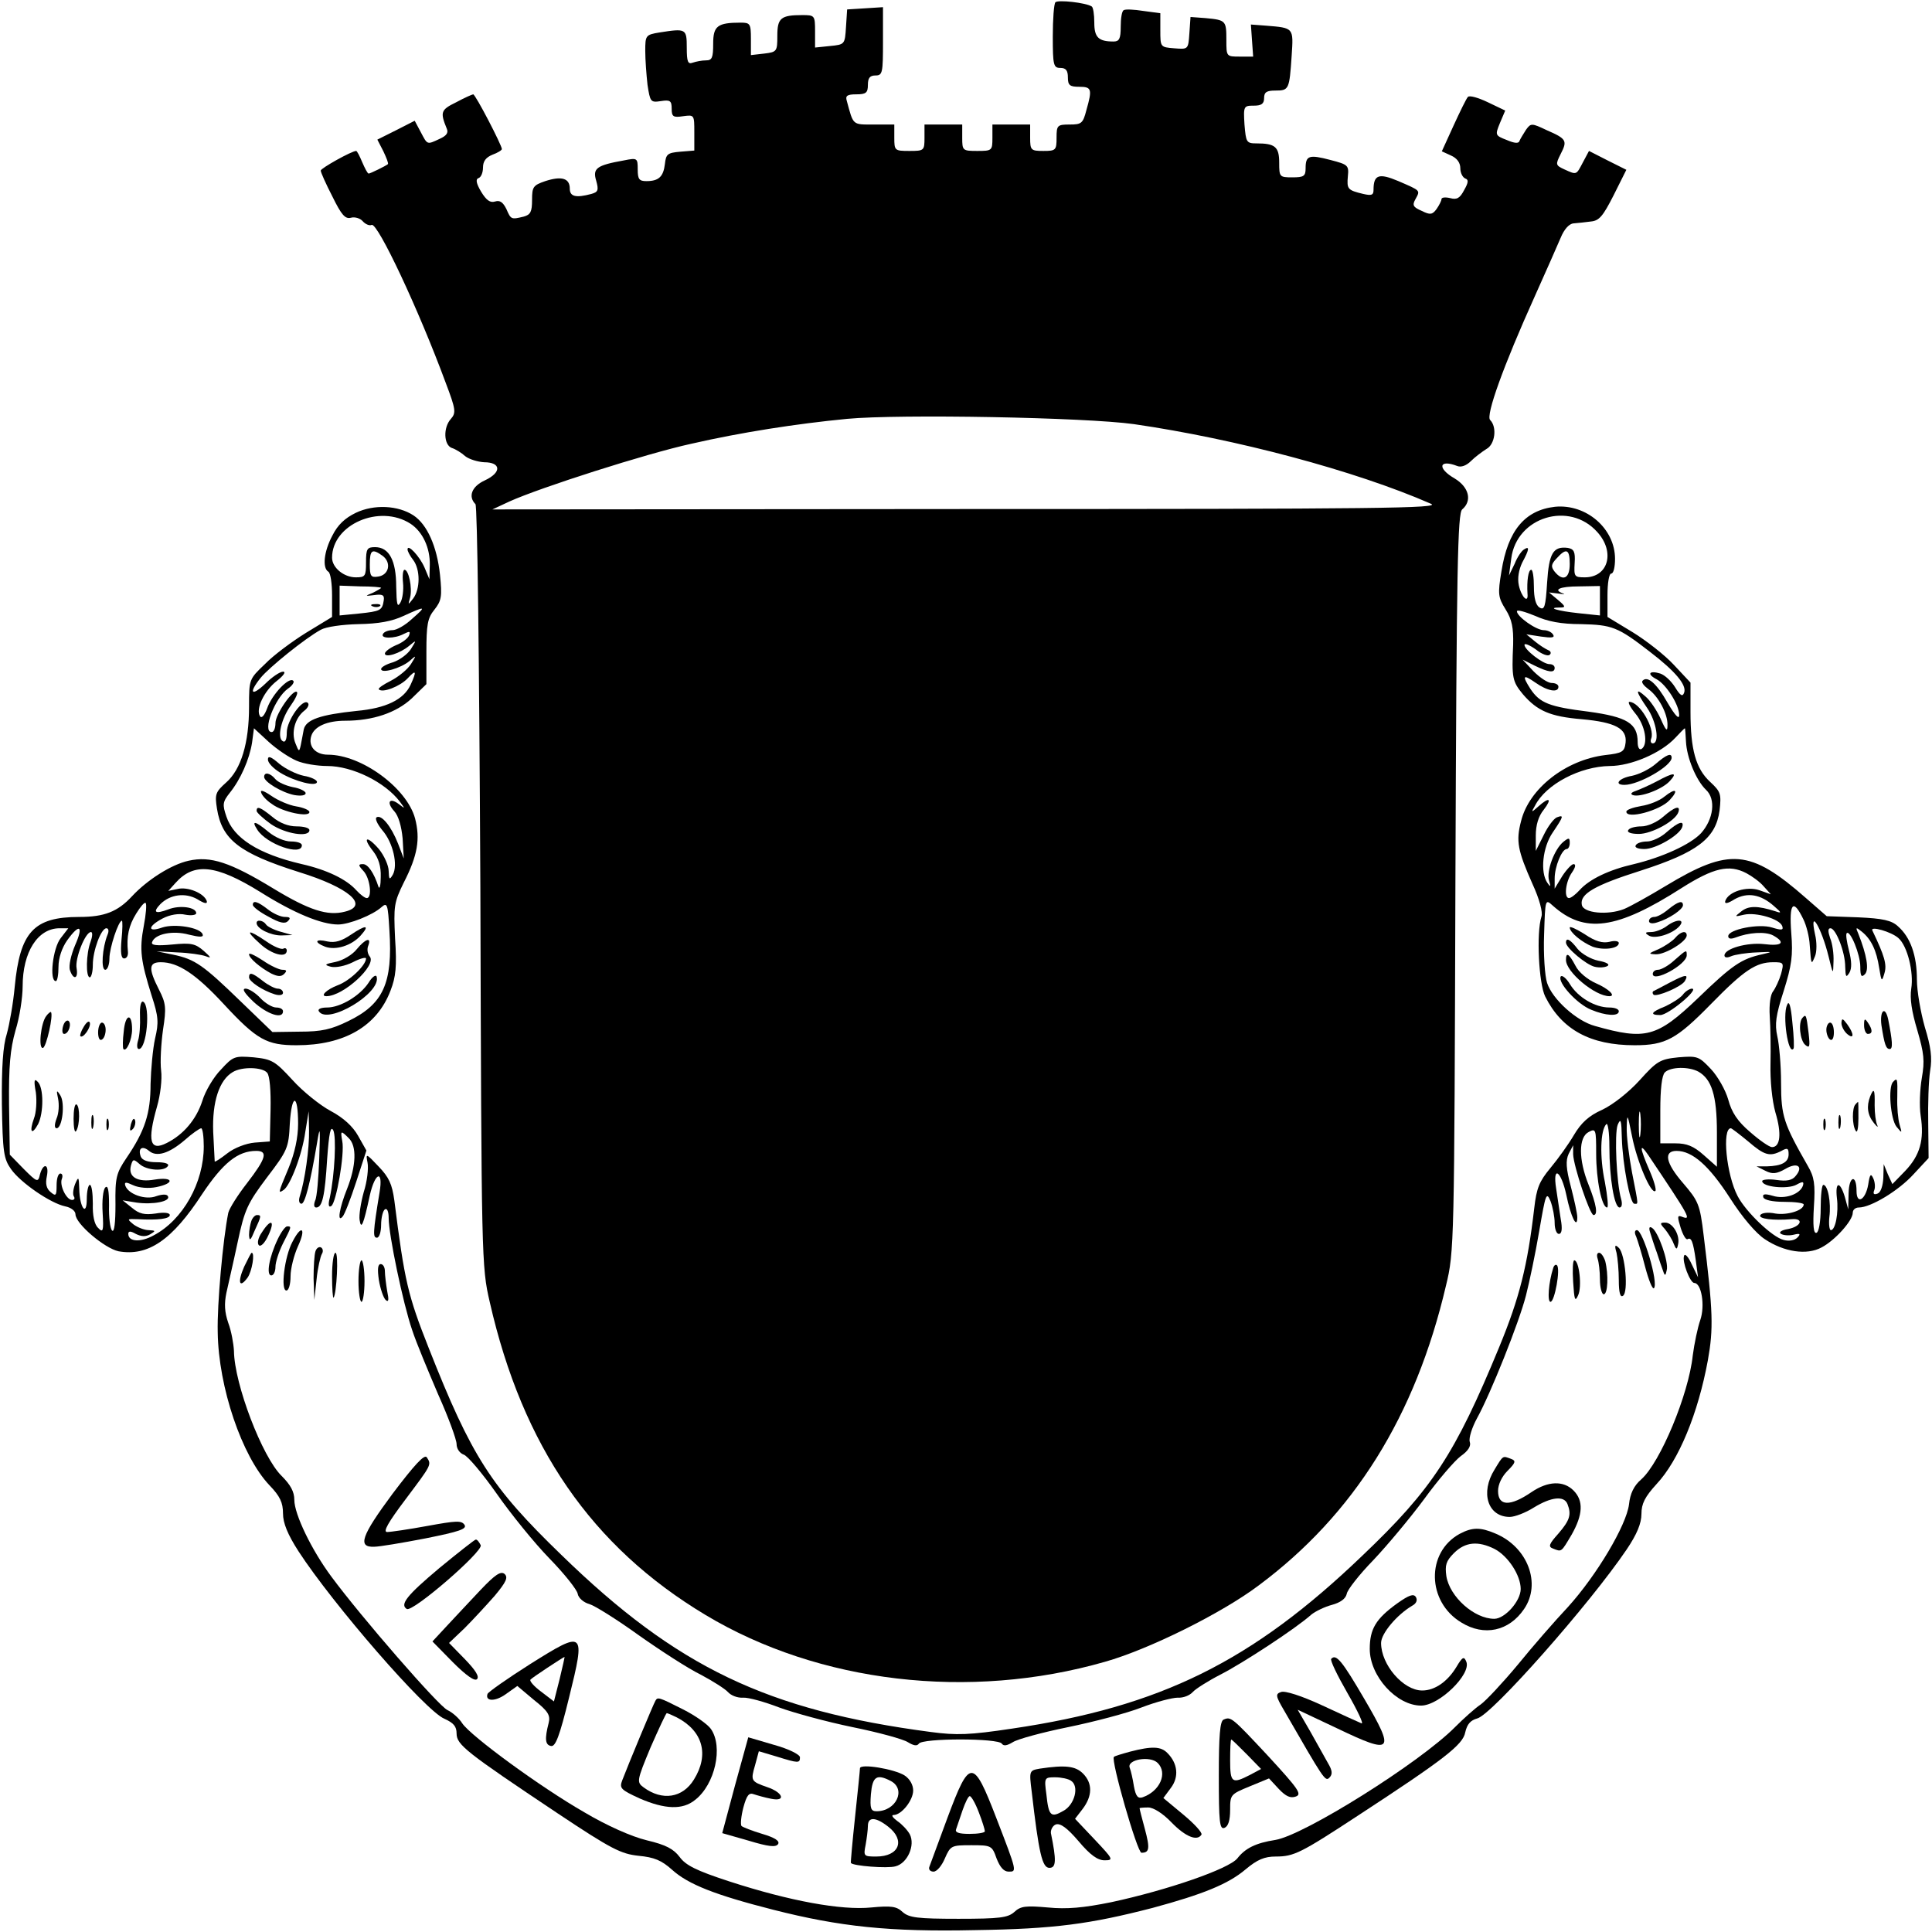<?xml version="1.0" standalone="no"?>
<!DOCTYPE svg PUBLIC "-//W3C//DTD SVG 20010904//EN"
 "http://www.w3.org/TR/2001/REC-SVG-20010904/DTD/svg10.dtd">
<svg version="1.0" xmlns="http://www.w3.org/2000/svg"
 width="512pt" height="512pt" viewBox="0 0 512 512"
 preserveAspectRatio="xMidYMid meet">
<g transform="translate(0,512) scale(0.1,-0.1)"
fill="#000000" stroke="none">
<path d="M2797 5114 c-4 -4 -7 -45 -7 -91 0 -76 2 -83 20 -83 15 0 20 -7 20
-25 0 -21 5 -25 30 -25 33 0 35 -6 19 -62 -9 -35 -13 -38 -44 -38 -33 0 -35
-2 -35 -35 0 -33 -2 -35 -35 -35 -33 0 -35 2 -35 35 l0 35 -50 0 -50 0 0 -35
c0 -34 -1 -35 -40 -35 -39 0 -40 1 -40 35 l0 35 -50 0 -50 0 0 -35 c0 -34 -1
-35 -40 -35 -39 0 -40 1 -40 35 l0 35 -54 0 c-58 0 -54 -3 -72 63 -4 13 1 17
25 17 26 0 31 4 31 25 0 18 5 25 20 25 19 0 20 7 20 91 l0 90 -47 -3 -48 -3
-3 -46 c-3 -47 -3 -47 -43 -51 l-39 -4 0 43 c0 42 -1 43 -34 43 -57 0 -66 -8
-66 -55 0 -41 -1 -43 -35 -47 l-35 -4 0 43 c0 40 -2 43 -27 43 -62 0 -73 -9
-73 -56 0 -37 -3 -44 -19 -44 -11 0 -26 -3 -35 -6 -13 -5 -16 2 -16 40 0 50
-2 51 -72 40 -37 -6 -38 -8 -38 -49 0 -23 3 -63 6 -90 7 -45 8 -47 35 -43 25
4 29 1 29 -20 0 -21 4 -24 30 -20 30 4 30 4 30 -43 l0 -48 -37 -3 c-34 -3 -38
-6 -41 -33 -4 -33 -16 -45 -49 -45 -19 0 -23 5 -23 31 0 30 -1 31 -36 24 -73
-13 -84 -21 -74 -54 7 -25 5 -30 -13 -35 -41 -11 -57 -7 -57 14 0 28 -22 34
-65 20 -32 -11 -35 -15 -35 -50 0 -31 -4 -39 -22 -44 -33 -8 -34 -8 -46 20 -9
18 -17 24 -30 20 -13 -4 -23 3 -37 26 -13 22 -15 33 -7 36 7 2 12 15 12 28 0
17 8 27 25 34 14 5 25 12 25 15 0 10 -70 145 -76 145 -2 0 -23 -9 -45 -21 -41
-20 -43 -26 -25 -70 5 -11 -1 -19 -19 -27 -34 -16 -32 -16 -50 18 l-16 30 -49
-25 -50 -25 16 -31 c8 -17 14 -32 12 -34 -6 -5 -47 -25 -51 -25 -3 0 -10 14
-17 30 -7 17 -14 30 -16 30 -12 0 -94 -46 -94 -52 0 -5 14 -36 31 -69 24 -49
34 -60 49 -56 11 3 25 -2 31 -9 7 -8 18 -13 24 -10 16 6 124 -223 196 -418 27
-71 28 -80 14 -96 -21 -23 -19 -69 2 -77 10 -3 26 -13 36 -22 10 -8 33 -15 50
-16 45 0 47 -27 2 -48 -35 -16 -45 -43 -25 -63 5 -5 10 -394 13 -1014 3 -991
3 -1006 25 -1101 87 -382 270 -648 572 -829 300 -180 699 -227 1058 -124 117
33 310 129 407 202 253 188 416 449 497 795 22 90 22 109 25 1069 3 842 6 978
18 988 27 23 18 59 -20 82 -47 27 -42 52 7 33 10 -4 24 1 36 13 11 11 30 25
41 32 23 12 29 58 10 77 -12 12 35 143 118 327 30 67 61 137 69 156 9 22 22
37 34 38 11 1 32 3 46 5 22 2 32 14 60 69 l34 68 -50 25 -49 25 -16 -30 c-18
-34 -16 -34 -49 -19 -24 11 -24 13 -10 41 18 35 16 40 -37 63 -40 19 -42 19
-55 1 -7 -11 -15 -24 -17 -29 -2 -8 -13 -7 -34 2 -31 12 -31 13 -18 45 l14 33
-46 22 c-25 12 -49 19 -53 14 -4 -4 -21 -39 -38 -76 l-31 -68 24 -11 c16 -7
25 -19 25 -34 0 -12 6 -24 13 -27 9 -3 9 -10 -3 -31 -11 -21 -19 -26 -37 -21
-13 3 -23 2 -23 -3 0 -4 -6 -16 -13 -26 -11 -15 -17 -16 -39 -5 -23 10 -26 15
-17 31 13 24 15 22 -45 48 -52 22 -66 17 -66 -23 0 -14 -5 -16 -27 -11 -42 10
-44 13 -41 47 3 29 0 31 -46 43 -57 15 -66 12 -66 -22 0 -21 -5 -24 -35 -24
-34 0 -35 1 -35 39 0 42 -11 51 -60 51 -27 0 -28 3 -32 50 -3 49 -2 50 25 50
20 0 27 5 27 20 0 16 7 20 30 20 36 0 37 3 43 92 5 75 6 74 -68 80 l-40 3 3
-43 3 -42 -35 0 c-36 0 -36 0 -36 44 0 51 -1 53 -55 58 l-40 3 -3 -43 c-3 -43
-3 -43 -40 -40 -37 3 -37 3 -37 48 l0 45 -45 6 c-25 4 -48 5 -52 2 -5 -2 -8
-22 -8 -44 0 -32 -4 -39 -19 -39 -40 0 -51 11 -51 50 0 22 -3 41 -7 43 -16 10
-89 18 -96 11z m208 -1118 c269 -39 586 -123 787 -211 29 -12 -133 -14 -1227
-14 l-1260 -1 45 21 c82 37 363 127 482 153 131 30 278 53 413 66 139 13 631
4 760 -14z"/>
<path d="M943 3761 c-29 -14 -48 -32 -62 -60 -23 -43 -27 -86 -11 -96 6 -3 10
-32 10 -63 l0 -57 -69 -42 c-37 -23 -87 -60 -109 -83 -42 -40 -42 -40 -42
-113 0 -96 -21 -166 -61 -201 -28 -25 -30 -31 -24 -69 13 -82 59 -118 217
-168 133 -41 188 -89 122 -105 -46 -12 -95 4 -189 61 -115 70 -167 87 -225 74
-46 -10 -110 -51 -150 -94 -38 -41 -73 -55 -140 -55 -121 0 -157 -40 -171
-185 -4 -44 -14 -100 -21 -125 -10 -31 -14 -88 -13 -187 2 -126 5 -144 24
-171 25 -36 105 -91 144 -99 15 -3 27 -12 27 -21 0 -25 77 -90 114 -98 78 -14
142 29 222 152 55 82 94 114 143 114 32 0 26 -20 -24 -85 -25 -32 -47 -67 -50
-79 -14 -69 -30 -243 -28 -317 2 -145 64 -328 137 -405 28 -29 36 -46 36 -75
0 -25 12 -55 41 -100 91 -140 337 -424 387 -444 24 -11 32 -20 32 -39 0 -30
26 -50 267 -211 144 -96 169 -108 215 -113 42 -4 61 -12 89 -37 43 -39 115
-67 268 -106 177 -45 308 -59 536 -54 208 3 304 16 470 59 133 36 200 63 246
102 31 26 50 34 80 34 48 0 66 9 217 108 228 149 279 188 285 221 5 22 14 32
32 37 39 10 298 303 396 448 27 40 39 69 39 94 0 27 9 45 40 79 59 63 110 187
136 328 15 84 14 128 -11 330 -10 84 -14 92 -55 140 -46 53 -52 85 -17 85 42
0 86 -39 141 -124 33 -52 70 -95 93 -110 51 -34 111 -43 150 -22 35 18 83 71
83 92 0 8 7 14 16 14 32 0 106 45 145 88 l40 43 -1 92 c-1 51 1 113 5 139 6
35 2 64 -14 116 -11 39 -21 95 -21 126 0 64 -17 112 -50 141 -17 16 -40 21
-106 24 l-83 3 -55 48 c-148 130 -203 134 -372 32 -43 -26 -93 -54 -110 -61
-43 -17 -108 -11 -112 11 -6 29 34 52 157 91 149 48 198 85 208 159 5 44 3 50
-25 76 -38 35 -52 86 -52 185 l0 78 -44 47 c-24 26 -74 65 -110 87 l-66 40 0
58 c0 31 4 57 10 57 6 0 10 17 10 39 0 80 -76 146 -159 138 -80 -9 -125 -63
-142 -171 -10 -60 -9 -69 11 -101 17 -27 21 -49 20 -93 -4 -89 -2 -98 26 -132
38 -44 72 -59 156 -66 89 -8 120 -25 116 -62 -3 -24 -8 -28 -54 -33 -105 -13
-202 -89 -223 -175 -14 -53 -9 -78 30 -166 19 -41 28 -76 24 -87 -14 -44 -7
-178 10 -212 44 -88 120 -129 237 -129 82 0 111 16 203 110 87 89 119 110 164
110 28 0 29 -1 21 -31 -5 -17 -15 -38 -21 -46 -7 -8 -11 -35 -9 -66 2 -29 3
-86 2 -127 -1 -43 4 -96 13 -128 17 -56 13 -92 -9 -92 -7 0 -33 18 -58 40 -33
28 -49 52 -58 86 -7 25 -28 62 -46 81 -32 34 -36 35 -86 31 -49 -5 -57 -10
-103 -61 -28 -31 -71 -65 -99 -78 -36 -16 -56 -35 -75 -67 -14 -24 -42 -63
-62 -87 -30 -36 -37 -54 -43 -106 -18 -154 -39 -238 -93 -369 -117 -284 -178
-377 -363 -553 -292 -280 -534 -400 -928 -458 -113 -17 -147 -18 -215 -9 -433
57 -673 171 -980 470 -186 180 -237 259 -351 548 -55 139 -64 177 -91 391 -6
43 -14 61 -42 90 -33 35 -34 35 -29 10 3 -15 -1 -50 -10 -78 -8 -29 -13 -62
-11 -74 4 -27 10 -14 27 65 14 62 36 69 26 9 -18 -109 -18 -121 -7 -121 6 0
11 15 11 34 0 19 5 38 10 41 6 4 10 -6 10 -23 0 -44 38 -226 62 -296 11 -34
43 -110 69 -171 27 -60 49 -120 49 -132 0 -12 8 -24 19 -28 10 -3 49 -49 87
-103 37 -53 100 -131 140 -172 40 -41 74 -84 75 -94 2 -11 16 -23 31 -27 14
-4 73 -41 130 -82 58 -41 132 -89 165 -105 32 -17 65 -38 72 -46 8 -9 25 -16
40 -15 14 1 57 -11 96 -26 38 -14 126 -38 194 -52 69 -14 135 -32 147 -40 15
-9 24 -11 29 -4 8 15 212 15 220 0 5 -7 14 -5 29 4 12 8 78 26 147 40 68 14
156 37 194 52 39 15 82 26 96 26 15 -1 32 6 40 15 7 8 40 29 73 46 59 30 201
123 241 159 11 9 36 21 55 26 22 6 36 16 39 29 1 10 33 51 70 89 37 39 98 112
135 162 37 51 81 102 97 114 20 14 28 27 24 38 -3 10 6 38 19 62 36 65 112
255 130 326 9 35 25 111 35 170 17 99 19 106 30 80 6 -16 11 -42 11 -58 0 -16
5 -29 11 -29 8 0 10 13 5 40 -3 22 -9 58 -12 80 -10 63 13 48 27 -17 12 -59
29 -92 29 -59 0 10 -8 46 -17 81 -13 49 -14 69 -6 87 l12 23 0 -24 c1 -31 44
-160 54 -161 12 0 8 27 -13 80 -27 67 -27 126 0 140 19 10 20 8 20 -57 0 -70
15 -143 29 -143 4 0 1 30 -6 68 -14 66 -12 137 4 153 4 4 8 -22 8 -59 0 -84
13 -162 27 -162 6 0 8 9 4 23 -12 41 -18 172 -9 196 8 19 10 13 11 -34 2 -71
22 -175 33 -175 11 0 12 -9 -6 83 -8 43 -15 97 -14 120 1 38 2 36 14 -24 13
-67 51 -156 62 -145 3 3 -4 28 -16 55 -26 60 -27 75 -3 40 112 -167 116 -174
88 -163 -11 4 -11 -1 -2 -30 6 -19 14 -32 18 -30 10 6 15 -6 22 -56 l6 -45
-17 35 c-9 20 -18 29 -20 22 -6 -15 16 -72 27 -72 19 0 29 -60 16 -98 -7 -20
-16 -63 -20 -94 -11 -104 -86 -283 -136 -328 -20 -17 -30 -38 -33 -67 -7 -55
-85 -187 -162 -272 -34 -36 -94 -105 -133 -153 -40 -48 -84 -95 -98 -105 -15
-10 -45 -37 -68 -60 -93 -94 -399 -286 -476 -299 -52 -8 -80 -22 -101 -49 -23
-28 -185 -84 -334 -116 -74 -15 -118 -19 -168 -14 -58 5 -72 4 -89 -12 -17
-15 -38 -18 -148 -18 -109 0 -131 3 -148 18 -16 15 -30 17 -83 12 -79 -8 -216
17 -376 69 -89 29 -116 43 -132 65 -16 21 -36 32 -87 44 -41 10 -106 39 -165
74 -117 67 -301 202 -324 236 -8 13 -26 29 -39 35 -23 10 -229 247 -308 354
-52 70 -98 165 -98 203 0 22 -10 40 -34 64 -51 50 -125 243 -126 331 -1 19 -7
53 -15 74 -10 29 -11 51 -5 80 5 23 19 83 30 135 18 85 26 102 77 170 55 72
58 79 61 143 5 81 22 81 22 0 0 -37 -9 -78 -25 -117 -29 -69 -28 -68 -14 -59
18 11 50 95 58 154 l9 55 1 -51 c1 -47 -11 -133 -25 -176 -3 -10 -1 -18 5 -18
9 0 23 53 41 160 8 49 9 45 6 -40 -2 -52 -6 -103 -11 -112 -4 -11 -3 -18 3
-18 16 0 23 30 29 129 5 68 9 88 16 76 9 -17 4 -118 -9 -179 -5 -19 -3 -27 4
-22 13 8 36 139 29 172 -5 28 -4 29 17 8 22 -21 20 -73 -4 -134 -21 -52 -27
-92 -12 -74 5 5 21 46 36 92 l27 83 -22 39 c-14 25 -39 48 -73 66 -28 15 -74
52 -101 82 -46 50 -54 55 -103 60 -50 4 -54 3 -86 -32 -19 -19 -42 -57 -50
-84 -16 -49 -50 -89 -94 -111 -45 -23 -52 5 -26 96 9 31 14 73 11 96 -3 23 0
72 5 108 9 58 8 70 -11 107 -28 55 -27 72 5 72 46 0 93 -31 167 -111 88 -95
114 -109 193 -109 126 0 213 50 249 145 14 36 17 64 12 138 -4 86 -3 95 23
148 37 72 44 116 30 170 -22 81 -142 169 -231 169 -33 0 -53 22 -44 50 8 25
42 40 90 40 73 0 135 21 176 59 l39 38 0 85 c0 72 3 90 21 112 19 24 21 35 15
93 -8 75 -34 133 -70 157 -41 27 -105 30 -153 7z m145 -29 c32 -21 52 -64 51
-109 l-1 -38 -13 31 c-13 30 -45 64 -45 48 0 -5 7 -18 15 -28 19 -25 19 -77 0
-102 -14 -18 -14 -18 -8 3 6 26 -4 73 -15 73 -4 0 -6 -15 -4 -34 2 -19 -1 -43
-7 -53 -8 -14 -10 -5 -11 42 0 70 -19 105 -56 105 -21 0 -24 -4 -24 -40 0 -37
-2 -40 -27 -40 -32 0 -63 26 -63 52 0 88 126 143 208 90z m3145 -22 c48 -53
29 -120 -33 -120 -28 0 -29 2 -27 38 2 30 -2 37 -18 40 -39 5 -50 -14 -55 -92
-4 -64 -7 -74 -20 -66 -10 6 -15 25 -15 55 0 25 -3 45 -7 45 -8 0 -12 -30 -10
-63 3 -28 -16 -10 -23 22 -4 19 0 41 9 60 19 35 20 45 5 35 -6 -3 -18 -20 -25
-38 l-15 -31 6 45 c14 110 154 153 228 70z m-3219 -63 c24 -18 17 -51 -12 -55
-19 -3 -22 1 -22 32 0 39 6 43 34 23z m3146 -22 c0 -38 -18 -47 -40 -20 -10
13 -10 19 5 35 26 29 35 25 35 -15z m-3150 -63 c0 -1 -10 -7 -22 -13 -22 -9
-21 -9 4 -6 22 3 27 0 25 -14 -4 -27 -9 -29 -66 -35 l-51 -5 0 39 0 40 55 -2
c30 0 55 -2 55 -4z m3230 -34 l0 -39 -57 6 c-56 6 -85 15 -49 15 16 0 15 3 -5
20 l-24 20 25 -3 c14 -2 19 -2 13 0 -29 10 -10 19 42 19 l55 1 0 -39z m-3148
-48 c-18 -17 -41 -30 -52 -30 -10 0 -22 -4 -25 -10 -8 -13 31 -13 55 0 16 8
18 7 14 -4 -3 -8 -19 -20 -35 -26 -16 -7 -29 -17 -29 -22 0 -12 40 0 65 21 19
16 19 15 4 -9 -9 -14 -30 -29 -47 -35 -18 -5 -32 -13 -32 -18 0 -13 52 2 75
21 19 17 19 16 4 -8 -9 -14 -32 -33 -53 -44 -20 -10 -35 -20 -32 -23 10 -10
56 8 76 29 23 25 25 20 8 -17 -18 -39 -65 -62 -143 -69 -96 -10 -134 -23 -140
-49 -2 -12 -6 -31 -8 -42 -4 -18 -5 -18 -14 5 -12 29 -1 68 24 87 9 7 13 16 9
20 -13 14 -56 -46 -56 -78 0 -19 -4 -28 -11 -23 -15 9 -4 59 22 95 12 17 19
32 16 35 -9 10 -57 -58 -57 -82 0 -13 -4 -24 -10 -24 -26 0 8 90 43 115 12 8
18 18 14 21 -11 11 -56 -36 -69 -73 -7 -19 -15 -28 -19 -21 -12 19 11 67 44
93 18 14 26 25 17 25 -8 0 -29 -14 -47 -32 -37 -35 -45 -25 -12 16 22 27 117
104 159 127 14 8 57 14 100 15 53 1 88 7 120 22 59 27 61 26 22 -8z m3098 -14
c82 -2 97 -7 182 -73 68 -52 99 -89 91 -109 -4 -11 -10 -8 -24 15 -10 16 -27
32 -39 36 -29 9 -37 -1 -10 -15 26 -14 60 -68 60 -95 0 -13 -11 -1 -31 33 -29
51 -53 72 -66 58 -4 -4 3 -13 15 -22 27 -19 52 -66 51 -96 0 -18 -4 -15 -18
17 -10 22 -28 49 -40 59 -28 25 -27 15 4 -30 25 -36 34 -94 15 -94 -5 0 -7 6
-4 13 10 27 -31 97 -58 97 -5 0 2 -14 16 -31 26 -31 35 -82 16 -94 -6 -3 -10
5 -10 18 0 50 -28 67 -130 81 -105 13 -129 23 -154 60 -23 36 -20 40 13 17 31
-22 61 -28 61 -11 0 6 -8 10 -18 10 -10 0 -31 14 -48 31 l-29 31 32 -16 c37
-18 53 -20 53 -6 0 6 -6 10 -14 10 -17 0 -66 38 -66 51 0 5 13 0 30 -12 16
-13 33 -19 37 -14 5 4 2 10 -4 12 -7 3 -23 13 -35 23 l-23 19 39 -6 c28 -4 37
-3 32 5 -4 7 -15 12 -25 12 -20 0 -71 36 -71 50 0 5 21 -1 48 -12 33 -15 69
-22 122 -22z m-3404 -362 c18 -8 55 -14 81 -14 67 0 154 -43 193 -95 14 -19
14 -19 -3 -6 -25 19 -34 5 -12 -19 11 -12 19 -40 22 -72 l3 -53 -15 39 c-18
46 -44 78 -57 70 -5 -3 2 -18 15 -34 29 -33 42 -93 28 -118 -9 -15 -10 -13
-11 10 0 14 -12 41 -26 58 -32 37 -45 32 -15 -6 14 -18 21 -40 20 -68 0 -22
-3 -34 -6 -26 -12 37 -28 60 -41 60 -13 0 -13 -3 1 -18 18 -19 24 -72 9 -72
-5 0 -17 9 -28 21 -26 29 -78 54 -144 69 -116 27 -181 69 -200 126 -11 32 -10
39 9 63 29 36 52 89 59 133 l5 38 39 -36 c22 -20 55 -42 74 -50z m3682 51 c2
-43 27 -103 53 -128 27 -25 20 -78 -13 -115 -28 -30 -103 -64 -178 -82 -66
-15 -118 -40 -144 -69 -11 -12 -23 -21 -28 -21 -14 0 -9 44 8 68 9 13 11 22 4
22 -5 0 -19 -15 -30 -32 l-20 -33 0 27 c0 31 19 78 32 78 4 0 8 7 8 16 0 14
-2 15 -17 3 -24 -20 -45 -77 -38 -102 5 -17 4 -19 -4 -7 -20 28 -13 95 14 134
29 43 30 47 11 40 -8 -3 -24 -24 -35 -47 l-21 -42 0 41 c0 27 7 51 21 68 23
30 15 35 -14 9 -19 -17 -20 -17 -9 2 29 57 120 104 198 105 56 0 136 34 174
75 13 14 24 25 25 25 1 0 2 -16 3 -35z m-3778 -399 c89 -56 162 -86 206 -86
29 0 92 25 115 46 15 13 17 9 21 -62 9 -139 -16 -195 -109 -240 -45 -22 -70
-28 -129 -28 l-72 -1 -84 81 c-99 96 -121 112 -179 124 l-44 9 55 -3 c30 -1
64 -6 75 -10 16 -6 15 -4 -5 14 -22 19 -33 22 -83 17 -42 -4 -57 -2 -54 6 7
22 55 32 98 20 29 -7 39 -7 36 1 -6 18 -74 29 -107 18 -40 -14 -39 3 1 24 19
10 43 14 60 10 16 -3 29 -1 29 4 0 16 -44 22 -74 10 -35 -13 -42 -8 -21 14 26
26 66 31 98 13 19 -12 27 -13 25 -5 -7 21 -51 39 -78 32 l-24 -5 19 21 c49 55
107 49 225 -24z m3938 50 c15 -8 36 -23 46 -35 l19 -21 -31 11 c-33 11 -82 -4
-90 -29 -2 -8 6 -7 25 5 34 19 69 13 104 -18 21 -18 21 -20 4 -14 -47 15 -71
15 -90 0 -19 -15 -19 -15 7 -9 32 7 94 -11 101 -30 4 -11 -1 -12 -27 -4 -35
11 -116 -5 -116 -23 0 -7 7 -8 18 -4 36 14 80 17 101 6 34 -19 24 -29 -24 -23
-45 5 -105 -12 -105 -30 0 -6 7 -7 18 -2 9 4 40 9 67 10 43 2 45 2 15 -5 -55
-12 -79 -28 -171 -117 -108 -103 -138 -111 -272 -73 -49 13 -113 71 -127 114
-6 18 -10 76 -8 128 3 95 3 95 23 77 84 -75 169 -64 342 47 84 53 125 63 171
39z m-4247 -140 c-12 -63 -8 -92 21 -185 18 -55 19 -71 9 -113 -6 -27 -11 -82
-12 -121 0 -78 -15 -124 -64 -196 -27 -40 -30 -52 -29 -123 0 -48 -3 -75 -9
-69 -5 5 -9 35 -8 67 0 40 -3 54 -10 47 -6 -6 -9 -36 -7 -67 3 -49 1 -54 -12
-40 -10 9 -15 33 -14 64 0 28 -3 50 -8 50 -4 0 -8 -17 -8 -37 0 -49 -19 -24
-20 27 -1 32 -2 33 -11 12 -5 -13 -7 -28 -3 -33 3 -5 1 -9 -5 -9 -15 0 -34 39
-27 56 3 8 1 14 -4 14 -6 0 -10 -14 -10 -31 0 -28 -2 -30 -16 -18 -11 9 -14
22 -10 41 7 33 -9 38 -18 6 -5 -22 -7 -22 -43 14 l-37 38 -2 132 c-1 103 3
147 17 197 11 35 19 88 19 117 0 91 40 154 98 154 l23 0 -20 -26 c-21 -26 -31
-114 -13 -114 4 0 7 17 7 38 0 23 9 50 23 70 33 46 44 39 21 -13 -11 -26 -17
-54 -14 -65 9 -28 23 -25 18 4 -5 25 23 96 38 96 5 0 4 -12 -1 -26 -12 -31
-13 -94 -2 -94 4 0 8 15 8 33 0 38 22 97 36 97 6 0 7 -8 3 -17 -14 -35 -18
-93 -6 -93 6 0 11 14 11 30 0 28 24 100 33 100 2 0 2 -22 -1 -50 -3 -35 -1
-50 7 -50 7 0 11 8 10 18 -4 40 2 69 22 101 11 18 22 31 25 28 3 -3 1 -30 -5
-61z m4398 18 c8 -16 16 -47 17 -69 4 -53 4 -53 14 -29 5 12 5 38 0 58 -16 73
17 18 36 -59 12 -49 12 -49 13 -13 1 20 -3 48 -9 62 -6 18 -6 26 1 26 14 0 39
-63 39 -102 1 -27 2 -30 11 -16 7 12 6 31 -1 59 -6 23 -9 43 -6 46 9 9 36 -56
36 -89 0 -25 3 -29 12 -20 12 12 5 51 -17 107 -8 18 -7 19 9 6 25 -20 39 -50
46 -96 6 -37 7 -38 14 -14 7 23 0 46 -32 113 -7 13 50 -3 69 -20 24 -21 41
-91 34 -134 -4 -26 1 -60 16 -110 18 -62 20 -81 12 -127 -5 -29 -7 -74 -3
-100 10 -64 -2 -105 -41 -146 l-34 -35 -12 26 -11 27 -1 -36 c-1 -22 -7 -39
-15 -42 -10 -4 -13 -1 -9 9 3 7 2 22 -3 32 -6 13 -9 10 -13 -17 -7 -41 -31
-55 -31 -17 0 45 -20 40 -21 -6 l-1 -43 -9 33 c-13 43 -26 41 -21 -3 5 -39 -4
-85 -16 -85 -4 0 -6 16 -4 35 5 38 -4 85 -16 85 -4 0 -7 -28 -7 -62 0 -36 -5
-63 -11 -65 -8 -3 -10 19 -7 69 4 60 1 79 -16 108 -64 112 -71 132 -71 220 0
47 -5 103 -10 124 -7 32 -4 55 17 120 21 67 25 93 20 154 -6 79 5 92 32 36z
m-4071 -407 c7 -8 10 -48 9 -98 l-2 -84 -40 -3 c-23 -2 -54 -14 -72 -28 -18
-14 -33 -24 -34 -22 0 2 -2 37 -4 78 -3 80 16 138 52 159 25 15 79 13 91 -2z
m3793 3 c35 -20 49 -63 49 -161 l0 -91 -35 31 c-27 24 -45 31 -75 31 l-40 0 0
88 c0 55 4 92 12 100 15 15 63 16 89 2z m-154 -167 c-2 -16 -4 -3 -4 27 0 30
2 43 4 28 2 -16 2 -40 0 -55z m-3807 -31 c0 -96 -55 -195 -133 -236 -34 -19
-67 -17 -67 4 0 8 6 8 20 0 14 -7 26 -8 38 -1 15 9 15 10 -4 11 -11 0 -29 7
-40 15 -18 15 -18 15 11 14 54 -3 85 1 85 11 0 6 -15 8 -38 4 -29 -4 -43 -1
-62 15 l-25 20 37 -6 c43 -6 91 3 83 17 -3 6 -16 5 -31 0 -28 -11 -74 5 -82
28 -3 10 2 10 21 1 15 -7 41 -9 61 -5 50 10 46 28 -4 20 -46 -8 -71 7 -63 37
5 18 7 18 23 4 19 -17 66 -20 75 -5 4 6 -8 10 -30 10 -23 0 -38 5 -42 15 -8
22 4 30 22 15 20 -17 53 -7 95 29 19 17 38 30 43 31 4 0 7 -22 7 -48z m4093
13 c43 -37 57 -41 88 -25 16 9 19 7 19 -9 0 -21 -18 -31 -58 -32 l-27 0 24
-12 c18 -9 29 -8 52 5 32 19 49 7 28 -18 -9 -12 -24 -15 -51 -11 -21 3 -38 1
-38 -3 0 -16 67 -22 90 -10 18 10 21 9 18 -2 -8 -23 -48 -37 -80 -27 -21 6
-28 5 -25 -4 2 -7 24 -12 55 -12 29 0 52 -3 52 -7 0 -16 -44 -29 -75 -24 -19
4 -36 2 -40 -4 -6 -10 34 -15 83 -11 33 3 26 -19 -9 -26 -19 -3 -26 -9 -19
-13 7 -4 22 -5 34 -2 16 4 19 2 9 -8 -7 -7 -22 -10 -36 -6 -30 7 -100 74 -122
116 -30 57 -42 180 -18 180 2 0 23 -16 46 -35z"/>
<path d="M988 3513 c7 -3 16 -2 19 1 4 3 -2 6 -13 5 -11 0 -14 -3 -6 -6z"/>
<path d="M710 3107 c0 -9 15 -24 33 -35 38 -23 97 -38 97 -24 0 5 -16 13 -35
16 -19 4 -48 18 -65 32 -22 19 -30 22 -30 11z"/>
<path d="M700 3061 c0 -13 46 -41 80 -48 18 -3 30 -1 30 5 0 5 -15 13 -34 16
-19 4 -39 13 -46 21 -14 17 -30 20 -30 6z"/>
<path d="M692 3020 c2 -8 15 -22 29 -31 28 -21 99 -36 99 -21 0 5 -16 12 -35
15 -19 3 -49 16 -66 28 -19 13 -30 17 -27 9z"/>
<path d="M680 2971 c0 -4 17 -20 38 -35 38 -26 102 -36 102 -16 0 6 -15 10
-34 10 -22 0 -45 9 -64 25 -32 26 -42 30 -42 16z"/>
<path d="M682 2921 c24 -38 118 -71 118 -41 0 6 -13 10 -29 10 -17 0 -42 11
-59 25 -36 30 -47 32 -30 6z"/>
<path d="M4387 3095 c-15 -13 -43 -27 -62 -31 -35 -6 -49 -24 -20 -24 38 0
125 50 125 72 0 14 -14 8 -43 -17z"/>
<path d="M4390 3049 c-19 -10 -44 -21 -55 -25 -12 -4 -15 -8 -8 -11 19 -7 78
15 98 37 22 24 11 24 -35 -1z"/>
<path d="M4411 3009 c-13 -11 -41 -22 -62 -25 -22 -4 -39 -10 -39 -15 0 -21
90 3 115 31 25 27 16 33 -14 9z"/>
<path d="M4407 2955 c-16 -14 -41 -25 -57 -25 -16 0 -32 -4 -35 -10 -4 -6 8
-10 28 -10 34 0 97 34 105 58 6 19 -10 14 -41 -13z"/>
<path d="M4417 2915 c-15 -14 -39 -25 -52 -25 -13 0 -27 -4 -30 -10 -4 -6 6
-10 23 -10 30 0 92 36 100 58 6 19 -10 14 -41 -13z"/>
<path d="M670 2722 c0 -5 18 -19 41 -31 30 -17 44 -20 52 -12 8 8 6 11 -8 11
-11 0 -31 9 -45 20 -27 21 -40 25 -40 12z"/>
<path d="M680 2674 c0 -15 37 -33 65 -33 l30 1 -32 9 c-18 5 -35 14 -38 19 -7
11 -25 14 -25 4z"/>
<path d="M930 2643 c-25 -17 -42 -22 -62 -18 -33 8 -37 -2 -6 -14 28 -10 70 3
94 30 25 28 14 29 -26 2z"/>
<path d="M688 2620 c32 -30 72 -40 72 -19 0 5 -4 8 -9 5 -5 -3 -25 5 -45 19
-50 34 -58 31 -18 -5z"/>
<path d="M945 2604 c-11 -14 -36 -29 -55 -33 -30 -6 -32 -8 -13 -13 13 -3 38
2 58 12 19 10 35 14 35 10 0 -18 -44 -60 -75 -71 -29 -11 -48 -29 -30 -29 45
0 134 82 115 105 -6 7 -8 20 -4 29 9 24 -8 18 -31 -10z"/>
<path d="M660 2591 c0 -10 29 -35 59 -51 17 -8 26 -9 34 -1 8 8 7 11 -5 11 -8
0 -32 11 -52 25 -20 13 -36 21 -36 16z"/>
<path d="M660 2530 c0 -11 36 -35 68 -45 13 -4 22 -2 22 4 0 6 -6 11 -14 11
-7 0 -25 9 -39 20 -28 22 -37 25 -37 10z"/>
<path d="M977 2516 c-23 -35 -75 -66 -110 -66 -16 0 -26 -4 -22 -10 23 -37
167 49 153 92 -2 6 -12 -1 -21 -16z"/>
<path d="M672 2465 c36 -33 78 -47 78 -25 0 6 -8 10 -18 10 -10 0 -29 11 -42
25 -13 14 -31 25 -39 25 -11 0 -3 -12 21 -35z"/>
<path d="M4421 2710 c-13 -11 -29 -20 -37 -20 -8 0 -14 -5 -14 -11 0 -6 9 -8
23 -3 30 9 67 34 67 45 0 14 -13 10 -39 -11z"/>
<path d="M4416 2665 c-11 -8 -29 -15 -40 -15 -16 0 -18 -2 -7 -9 16 -11 64 4
82 25 16 19 -9 19 -35 -1z"/>
<path d="M4160 2662 c0 -13 32 -39 61 -51 29 -10 69 -5 69 10 0 5 -11 7 -25 3
-18 -4 -37 1 -65 20 -22 14 -40 22 -40 18z"/>
<path d="M4439 2634 c-7 -8 -26 -21 -43 -29 -28 -12 -29 -13 -8 -14 25 -1 82
34 82 50 0 14 -16 11 -31 -7z"/>
<path d="M4150 2622 c0 -14 54 -59 76 -64 12 -3 27 -2 34 2 7 4 -2 10 -24 14
-20 4 -44 18 -55 31 -19 25 -31 32 -31 17z"/>
<path d="M4437 2575 c-15 -14 -35 -25 -43 -25 -8 0 -14 -5 -14 -11 0 -24 89
24 90 49 0 16 0 16 -33 -13z"/>
<path d="M4150 2576 c0 -32 77 -96 115 -96 18 0 -1 19 -35 34 -23 10 -47 30
-55 47 -17 32 -25 37 -25 15z"/>
<path d="M4136 2532 c-9 -15 43 -73 81 -88 38 -16 73 -18 73 -4 0 6 -11 10
-25 10 -38 0 -83 27 -104 61 -10 17 -22 26 -25 21z"/>
<path d="M4425 2516 c-22 -12 -42 -22 -44 -23 -2 -2 -2 -6 1 -9 8 -7 74 21 83
36 11 19 2 18 -40 -4z"/>
<path d="M4459 2483 c-8 -9 -29 -22 -46 -30 -38 -15 -42 -23 -13 -23 21 0 104
69 84 70 -6 0 -18 -7 -25 -17z"/>
<path d="M371 2428 c1 -24 -1 -53 -5 -65 -4 -13 -3 -23 2 -23 21 0 31 113 12
125 -6 4 -10 -10 -9 -37z"/>
<path d="M123 2428 c-15 -18 -22 -89 -9 -85 9 3 28 87 21 95 -1 1 -7 -3 -12
-10z"/>
<path d="M328 2387 c-3 -23 -3 -44 -1 -47 8 -9 23 25 23 52 0 45 -18 41 -22
-5z"/>
<path d="M167 2400 c-3 -11 -2 -20 3 -20 12 0 21 28 11 35 -5 2 -11 -4 -14
-15z"/>
<path d="M222 2399 c-7 -11 -11 -23 -9 -25 7 -7 29 24 25 36 -2 6 -9 1 -16
-11z"/>
<path d="M260 2384 c0 -14 4 -23 10 -19 6 3 10 15 10 26 0 10 -4 19 -10 19 -5
0 -10 -12 -10 -26z"/>
<path d="M95 2225 c3 -23 1 -54 -5 -69 -13 -36 -6 -46 11 -15 15 30 15 97 -1
112 -9 10 -11 4 -5 -28z"/>
<path d="M154 2208 c3 -15 2 -38 -4 -52 -6 -16 -6 -26 0 -26 15 0 23 66 10 87
-10 16 -11 14 -6 -9z"/>
<path d="M195 2155 c0 -24 3 -39 7 -32 10 16 10 64 1 70 -5 3 -8 -15 -8 -38z"/>
<path d="M242 2145 c0 -16 2 -22 5 -12 2 9 2 23 0 30 -3 6 -5 -1 -5 -18z"/>
<path d="M282 2140 c0 -14 2 -19 5 -12 2 6 2 18 0 25 -3 6 -5 1 -5 -13z"/>
<path d="M347 2141 c-4 -17 -3 -21 5 -13 5 5 8 16 6 23 -3 8 -7 3 -11 -10z"/>
<path d="M4736 2457 c-13 -28 3 -135 17 -116 2 2 1 33 -3 69 -4 45 -9 60 -14
47z"/>
<path d="M4986 2403 c8 -51 12 -63 22 -63 9 0 7 22 -4 78 -8 38 -23 24 -18
-15z"/>
<path d="M4777 2423 c-12 -12 -7 -60 7 -72 12 -10 13 -5 9 31 -6 49 -7 51 -16
41z"/>
<path d="M4880 2409 c0 -9 7 -22 15 -29 19 -16 19 0 0 26 -12 16 -14 16 -15 3z"/>
<path d="M4940 2403 c0 -13 5 -23 10 -23 13 0 13 11 0 30 -8 12 -10 11 -10 -7z"/>
<path d="M4840 2391 c0 -11 5 -23 10 -26 6 -4 10 5 10 19 0 14 -4 26 -10 26
-5 0 -10 -9 -10 -19z"/>
<path d="M5017 2253 c-14 -13 -7 -99 9 -119 15 -18 15 -18 8 6 -4 14 -7 46 -6
73 1 49 0 52 -11 40z"/>
<path d="M4956 2214 c-10 -26 -7 -49 10 -70 8 -10 12 -13 9 -6 -4 8 -7 31 -7
53 1 42 -2 48 -12 23z"/>
<path d="M4917 2193 c-9 -9 -9 -55 1 -70 4 -7 7 8 7 33 0 24 0 44 -1 44 0 0
-4 -3 -7 -7z"/>
<path d="M4872 2145 c0 -16 2 -22 5 -12 2 9 2 23 0 30 -3 6 -5 -1 -5 -18z"/>
<path d="M4832 2140 c0 -14 2 -19 5 -12 2 6 2 18 0 25 -3 6 -5 1 -5 -13z"/>
<path d="M666 1884 c-3 -9 -6 -25 -6 -37 1 -17 4 -15 15 12 18 39 18 41 6 41
-5 0 -12 -7 -15 -16z"/>
<path d="M694 1854 c-10 -14 -13 -29 -8 -34 5 -5 16 6 25 26 19 40 7 46 -17 8z"/>
<path d="M4412 1863 c8 -10 19 -27 23 -38 7 -17 9 -18 12 -3 6 24 -14 58 -34
58 -14 0 -15 -2 -1 -17z"/>
<path d="M736 1836 c-23 -48 -31 -96 -17 -96 6 0 11 10 11 23 0 12 9 40 20 62
23 45 23 45 11 45 -5 0 -16 -15 -25 -34z"/>
<path d="M4373 1854 c3 -10 11 -35 18 -54 6 -19 14 -42 17 -50 4 -12 6 -11 9
4 6 21 -23 103 -39 112 -7 5 -9 0 -5 -12z"/>
<path d="M775 1829 c-21 -39 -32 -129 -16 -129 6 0 11 16 11 38 0 20 9 56 20
80 22 48 9 58 -15 11z"/>
<path d="M4336 1843 c4 -10 15 -46 24 -81 9 -34 19 -59 23 -56 13 13 -29 154
-45 154 -6 0 -7 -7 -2 -17z"/>
<path d="M836 1804 c-3 -9 -5 -41 -5 -72 l2 -57 6 55 c3 30 10 60 14 67 4 6 3
14 -2 17 -5 3 -12 -1 -15 -10z"/>
<path d="M4284 1800 c3 -14 6 -47 6 -73 0 -33 4 -46 11 -41 15 9 6 111 -11
127 -10 10 -12 7 -6 -13z"/>
<path d="M647 1763 c-18 -41 -13 -59 9 -29 12 17 20 66 11 66 -2 0 -10 -17
-20 -37z"/>
<path d="M880 1738 c0 -34 2 -59 4 -57 8 10 14 119 5 119 -5 0 -9 -28 -9 -62z"/>
<path d="M4234 1784 c3 -9 6 -33 6 -55 0 -21 5 -39 10 -39 11 0 13 52 4 88 -4
12 -11 22 -16 22 -6 0 -7 -7 -4 -16z"/>
<path d="M950 1725 c0 -30 4 -55 8 -55 4 0 8 25 8 55 0 30 -4 55 -8 55 -4 0
-8 -25 -8 -55z"/>
<path d="M4169 1723 c3 -48 5 -54 13 -36 11 22 3 93 -10 93 -4 0 -5 -26 -3
-57z"/>
<path d="M1004 1728 c4 -24 12 -47 18 -53 8 -7 9 0 4 24 -3 18 -6 42 -6 52 0
11 -5 19 -11 19 -8 0 -9 -14 -5 -42z"/>
<path d="M4116 1759 c-12 -37 -16 -89 -7 -89 11 0 27 88 17 97 -3 3 -8 0 -10
-8z"/>
<path d="M1040 1161 c-83 -112 -93 -142 -48 -140 13 0 73 10 135 22 90 18 111
25 104 36 -8 12 -22 11 -99 -3 -49 -9 -97 -16 -106 -16 -12 0 3 26 49 87 69
92 69 91 56 111 -6 9 -32 -19 -91 -97z"/>
<path d="M3961 1226 c-39 -62 -18 -126 40 -126 13 0 42 11 64 25 46 28 80 32
89 9 11 -28 6 -43 -24 -78 -25 -28 -28 -35 -14 -40 23 -9 21 -10 49 37 30 53
32 90 5 117 -27 27 -68 25 -111 -4 -57 -39 -89 -38 -89 3 0 17 10 38 25 53 22
22 23 27 9 32 -22 8 -20 10 -43 -28z"/>
<path d="M3868 1055 c-89 -49 -87 -180 5 -235 60 -37 126 -23 166 36 46 67 10
164 -76 200 -40 17 -61 17 -95 -1z m93 -40 c36 -19 69 -70 69 -106 0 -32 -42
-79 -70 -79 -53 0 -118 58 -127 113 -4 29 -1 40 20 61 30 30 64 33 108 11z"/>
<path d="M1165 965 c-87 -73 -106 -97 -87 -109 16 -9 202 152 196 169 -4 8 -9
15 -13 15 -3 0 -46 -34 -96 -75z"/>
<path d="M1274 907 c-27 -29 -67 -71 -89 -95 l-39 -42 54 -55 c36 -36 58 -51
64 -45 7 7 -4 24 -32 53 l-42 43 41 39 c22 22 58 61 80 86 31 37 36 49 26 58
-10 8 -25 -2 -63 -42z"/>
<path d="M3703 871 c-57 -41 -73 -68 -73 -121 0 -72 71 -150 136 -150 48 0
133 83 120 116 -6 15 -10 14 -26 -13 -24 -40 -58 -63 -91 -63 -50 0 -109 68
-109 126 0 25 42 75 83 99 11 6 14 15 9 23 -6 9 -18 5 -49 -17z"/>
<path d="M1405 710 c-60 -38 -111 -74 -113 -79 -7 -20 20 -21 48 -1 l31 22 44
-37 c38 -30 44 -41 39 -61 -11 -43 -9 -58 6 -61 12 -3 23 26 48 128 44 178 42
180 -103 89z m78 -40 l-15 -59 -34 26 c-19 14 -32 29 -28 32 4 5 83 57 90 60
1 1 -5 -26 -13 -59z"/>
<path d="M3528 724 c-4 -3 16 -44 43 -91 27 -47 44 -83 37 -80 -7 3 -54 24
-105 48 -54 25 -98 39 -108 35 -15 -5 -15 -10 8 -49 106 -184 109 -189 120
-178 9 9 8 19 -4 39 -8 15 -30 53 -47 84 l-33 57 106 -50 c146 -70 153 -62 71
78 -59 101 -75 121 -88 107z"/>
<path d="M1737 613 c-5 -8 -72 -169 -88 -211 -8 -21 -4 -25 46 -48 67 -29 114
-31 147 -4 53 41 75 141 42 188 -8 12 -42 36 -74 52 -65 33 -67 33 -73 23z
m56 -44 c70 -36 87 -99 46 -165 -30 -49 -84 -57 -133 -21 -19 14 -19 17 18
106 22 50 41 91 43 91 2 0 14 -5 26 -11z"/>
<path d="M3243 563 c-10 -3 -13 -43 -13 -149 0 -123 2 -143 15 -138 10 4 15
20 15 48 0 40 1 41 52 62 l51 21 26 -28 c19 -20 31 -25 45 -20 17 6 7 20 -73
107 -97 104 -99 105 -118 97z m61 -92 l38 -39 -30 -16 c-47 -24 -52 -21 -52
39 0 30 1 55 3 55 2 0 20 -18 41 -39z"/>
<path d="M1948 389 l-34 -127 70 -20 c53 -16 72 -18 78 -9 5 8 -8 17 -42 27
-27 8 -52 18 -55 21 -3 4 -1 26 5 49 9 33 15 40 28 35 9 -3 30 -9 46 -12 40
-8 31 17 -11 31 -43 15 -44 17 -32 58 l10 37 47 -14 c58 -18 62 -18 62 -2 0 7
-29 22 -69 33 l-68 20 -35 -127z"/>
<path d="M2995 478 c-22 -6 -42 -12 -43 -14 -9 -7 62 -254 73 -254 21 0 23 11
9 63 -8 29 -14 53 -14 55 0 1 10 2 23 2 14 0 39 -16 62 -40 37 -38 68 -50 79
-32 3 5 -19 29 -48 53 l-53 44 20 27 c22 29 18 65 -9 92 -17 18 -41 19 -99 4z
m73 -30 c27 -27 6 -75 -40 -91 -12 -4 -18 2 -23 29 -3 20 -8 41 -11 49 -9 22
54 33 74 13z"/>
<path d="M2279 434 c0 -5 -6 -63 -13 -129 -7 -66 -12 -121 -11 -122 5 -8 97
-15 118 -9 32 8 53 56 38 85 -6 11 -21 27 -33 35 -12 9 -17 16 -10 16 21 0 52
39 52 65 0 15 -9 31 -23 40 -27 17 -117 32 -118 19z m82 -34 c41 -22 14 -80
-38 -80 -15 0 -18 7 -15 45 4 47 15 55 53 35z m-7 -121 c46 -36 29 -79 -32
-79 -33 0 -34 1 -28 31 3 17 6 40 6 50 0 25 21 24 54 -2z"/>
<path d="M2756 433 c-28 -5 -29 -5 -22 -60 19 -165 28 -203 47 -203 18 0 19
19 4 92 -1 9 5 20 13 23 12 4 30 -9 60 -44 31 -37 51 -51 69 -51 25 0 23 3
-26 55 l-52 55 20 26 c26 34 27 68 1 94 -20 20 -47 23 -114 13z m82 -32 c23
-14 10 -64 -20 -80 -33 -19 -39 -14 -45 44 -6 44 -5 45 23 45 16 0 35 -4 42
-9z"/>
<path d="M2511 303 c-24 -65 -46 -124 -48 -130 -3 -7 2 -13 11 -13 9 0 22 16
30 35 15 34 17 35 70 35 53 0 55 -1 67 -35 9 -23 19 -35 32 -35 22 0 23 -2
-33 143 -61 158 -70 158 -129 0z m83 14 c9 -23 16 -46 16 -50 0 -4 -18 -7 -41
-7 -29 0 -39 4 -35 13 2 6 10 29 17 50 7 20 15 37 19 37 4 0 15 -19 24 -43z"/>
</g>
</svg>
